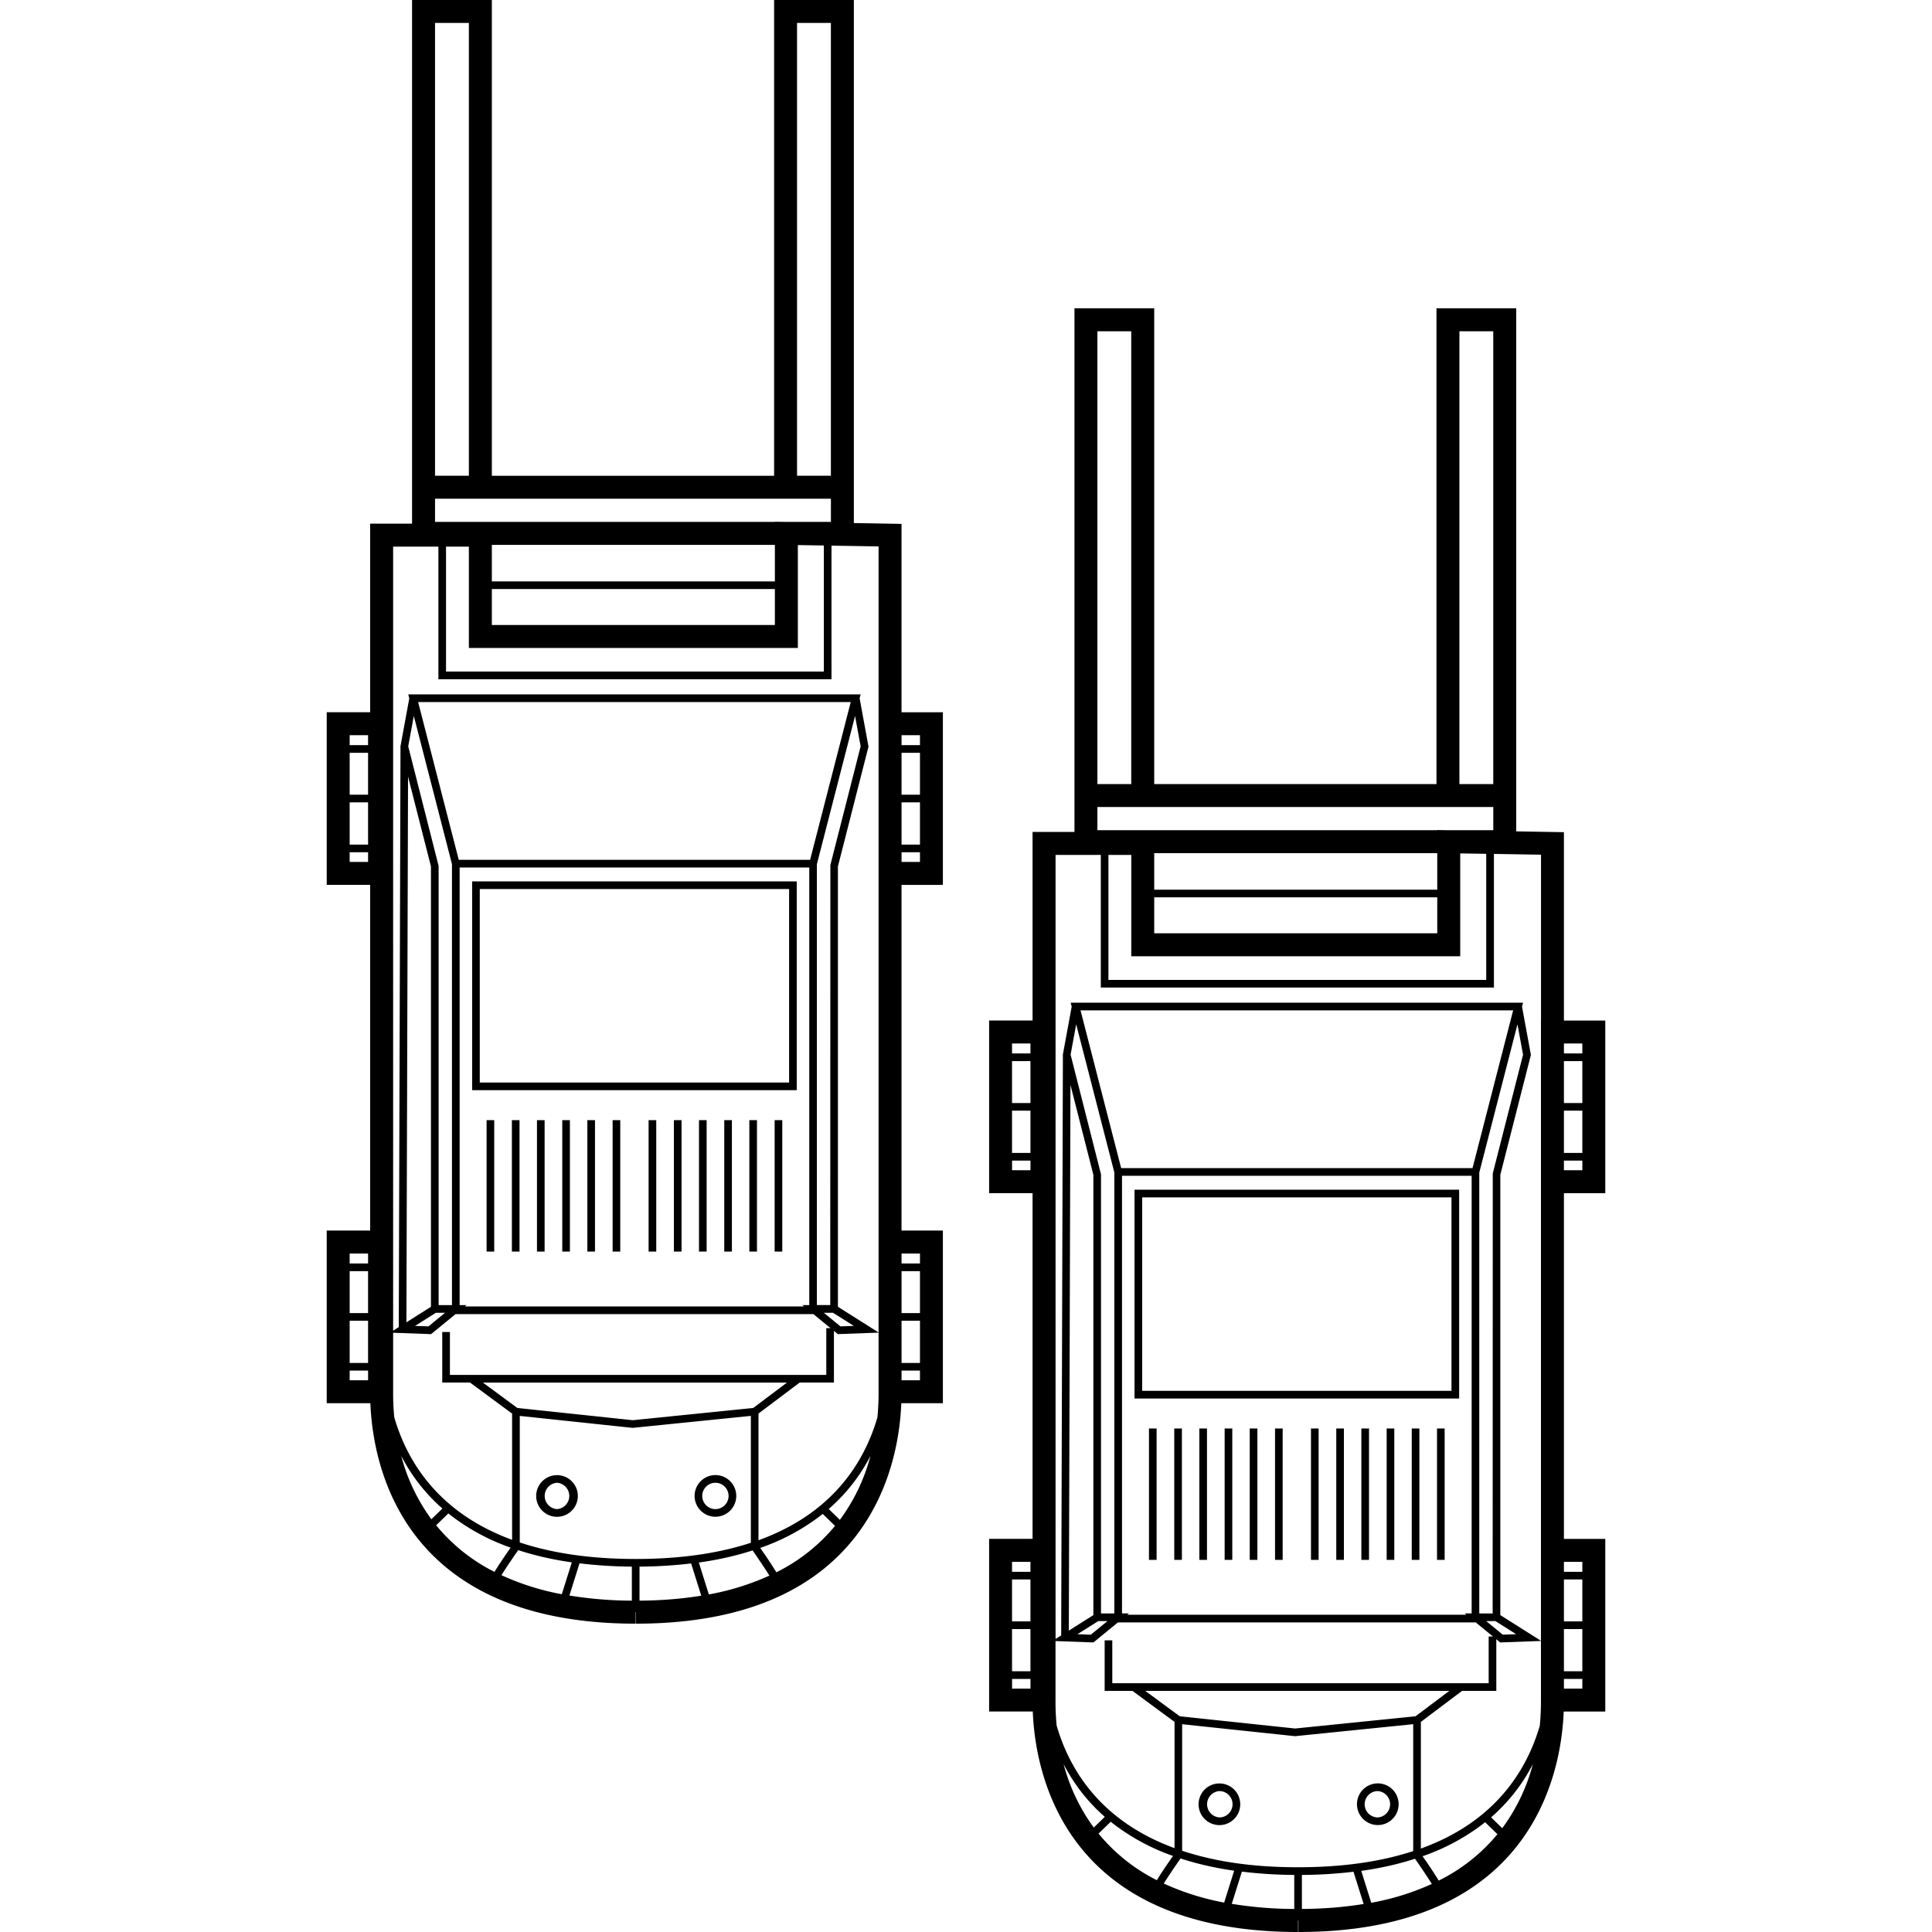 <svg version="1.1" id="Layer_1" xmlns="http://www.w3.org/2000/svg" x="0" y="0" viewBox="0 0 64 64" xml:space="preserve"><path d="M29.865 17.354l-1.58-.027V0h-2.642v15.761h-9.35V0H13.65v17.347h-1.388v6.246h-1.439v5.719h1.439v11.452h-1.439v5.719h1.446c.082 2.074 1.061 7.303 8.789 7.303v-.38h.01v.38c7.728 0 8.707-5.229 8.789-7.303h1.377v-5.719h-1.37V29.313h1.37v-5.719h-1.37v-6.24zm0 9.226h.61v1.399h-.61V26.58zm0-.254v-1.389h.61v1.389h-.61zm-4.739 24.697v-4.197l1.364-1.027h1.135v-1.711l.129.106 1.35-.049v2.018c0 .231-.011.498-.038.787-.438 1.505-1.494 3.188-3.94 4.073zm3.71-2.797a6.24 6.24 0 0 1-1.014 2.121l-.37-.359a5.928 5.928 0 0 0 1.384-1.762zm-5.942 3.565l.336 1.068c-.616.101-1.295.159-2.045.165v-1.127c.615-.005 1.18-.043 1.709-.106zm.256-.03c.659-.092 1.248-.23 1.781-.401.212.304.428.626.556.834a8.504 8.504 0 0 1-2.006.624l-.331-1.057zm-2.218 1.263a13.198 13.198 0 0 1-2.07-.17l.335-1.067c.536.065 1.11.105 1.734.11v1.127zm-2.322-.213a8.498 8.498 0 0 1-1.999-.631c.131-.21.345-.53.555-.83.531.173 1.119.312 1.776.405l-.332 1.056zm-5.549-5.86a8.2 8.2 0 0 1-.038-.787v-2.015l1.257.046.81-.663h11.854l.569.465h-.141v1.549H14.904v-1.421h-.254v1.674h.929l-.003.004 1.388 1.024v4.182c-2.419-.888-3.467-2.562-3.903-4.058zm1.594 3.021l-.365.355a6.232 6.232 0 0 1-.999-2.1 5.923 5.923 0 0 0 1.364 1.745zm-2.462-6.475h-.61v-1.389h.61v1.389zm0 .254v1.399h-.61v-1.399h.61zm16.911-20.158v20.546l-1.347-.85V28.703l1.013-3.971-.294-1.599.034-.131H13.524l.034.131-.294 1.599.003.011-.057 19.219-.187.118V18.108h1.499v4.393h13.022v-4.426l1.56.026v5.492zm-2.524 19.64l.054.045H15.4l.054-.045h-.228V28.736h11.582v14.497h-.228zm-12.05 0V28.687l-1.007-3.964.185-1.006 1.264 4.908v14.608h-.442zm-.254-14.53V43.29l-.813.513.054-18.077.759 2.977zm.164 14.784h.304l-.551.451-.443-.016.69-.435zm12.396-15.005H15.197l-1.346-5.226h14.331l-1.346 5.226zm.225.143l1.264-4.908.185 1.006-1.003 3.932-.004 14.577h-.443V28.625zm.533 14.862l.689.435-.443.016-.551-.451h.305zM14.775 18.108h.757v3.356H26.43v-3.408l.861.014v4.177H14.775v-4.139zm10.894 2.596h-9.376v-1.192h9.376v1.192zm0-1.445h-9.376V18.05h9.376v1.209zm-13.476 7.067h-.61v-1.389h.61v1.389zm0 .254v1.399h-.61V26.58h.61zm4.946 20.061l-1.141-.841h10.071l-1.117.841-3.99.405-3.823-.405zM26.403.76h1.121v15h-1.121v-15zm-11.992 0h1.121v15h-1.121v-15zm1.882 15.761h11.232v.768h-1.474l-.381-.006v.006H14.411v-.768h1.882zm-4.1 7.833v.33h-.61v-.33h.61zm-.61 4.198v-.32h.61v.32h-.61zm.61 12.973v.33h-.61v-.33h.61zm-.61 4.198v-.32h.61v.32h-.61zm2.865 4.804l.404-.392a7.038 7.038 0 0 0 2.063 1.132c-.273.392-.437.642-.534.804a5.937 5.937 0 0 1-1.933-1.544zm2.77.569v-4.192l3.73.395.013.001 3.912-.397v4.204c-1.023.334-2.271.536-3.804.536h-.01c-1.551 0-2.812-.206-3.841-.547zm8.5.988a14.465 14.465 0 0 0-.536-.807 7.094 7.094 0 0 0 2.073-1.126l.407.396a5.946 5.946 0 0 1-1.944 1.537zm4.147-9.976h.61v1.389h-.61v-1.389zm0 1.643h.61v1.399h-.61v-1.399zm0 1.972v-.32h.61v.32h-.61zm.61-4.198v.33h-.61v-.33h.61zm-.61-12.973v-.32h.61v.32h-.61zm.61-4.198v.33h-.61v-.33h.61z"/><path d="M16.119 37.107h.253v4.353h-.253zm.838 0h.253v4.353h-.253zm.831 0h.253v4.353h-.253zm.838 0h.253v4.353h-.253zm.831 0h.253v4.353h-.253zm.837 0h.253v4.353h-.253zm.76-7.91H15.64v6.916h10.753v-6.916h-5.339zm5.086.254v6.409H15.893v-6.409H26.14zm-.479 7.656h.253v4.353h-.253zm-.838 0h.253v4.353h-.253zm-.831 0h.253v4.353h-.253zm-.837 0h.253v4.353h-.253zm-.831 0h.253v4.353h-.253zm-.838 0h.253v4.353h-.253zm-3.035 11.759a.69.69 0 1 0 .001 1.38.69.69 0 0 0-.001-1.38zm0 1.125a.437.437 0 0 1 0-.872.437.437 0 0 1 0 .872zm5.249.253a.69.69 0 1 0-.001-1.38.69.69 0 0 0 .001 1.38zm0-1.125a.436.436 0 1 1-.002.872.436.436 0 0 1 .002-.872zm29.477-9.593v-5.719h-1.37v-6.24l-1.58-.027V10.213h-2.642v15.761h-9.35V10.213h-2.642V27.56h-1.388v6.246h-1.439v5.719h1.439v11.452h-1.439v5.719h1.446c.082 2.075 1.06 7.304 8.789 7.304v-.38h.01V64c7.728 0 8.707-5.229 8.789-7.303h1.377v-5.719h-1.37V39.526h1.37zm-1.37-.76v-.32h.61v.32h-.61zm0-3.616h.61v1.389h-.61V35.15zm0 1.643h.61v1.399h-.61v-1.399zm.61-2.226v.33h-.61v-.33h.61zm-5.349 26.669V57.04l1.364-1.027h1.135v-1.711l.129.106 1.35-.049v2.018c0 .231-.011.498-.038.787-.438 1.504-1.494 3.188-3.94 4.072zm3.71-2.796a6.24 6.24 0 0 1-1.014 2.121l-.37-.359a5.937 5.937 0 0 0 1.384-1.762zm-5.942 3.564l.336 1.068c-.616.101-1.295.159-2.045.165V62.11a15.198 15.198 0 0 0 1.709-.106zm.257-.029c.659-.092 1.248-.23 1.781-.401.212.304.428.626.557.834a8.504 8.504 0 0 1-2.006.624l-.332-1.057zm-2.219 1.262a13.198 13.198 0 0 1-2.07-.17L41.139 62c.536.065 1.11.105 1.735.11v1.127zm-2.322-.212a8.507 8.507 0 0 1-2-.631c.131-.21.345-.53.555-.83.531.173 1.119.312 1.776.405l-.331 1.056zm-5.549-5.861a8.2 8.2 0 0 1-.038-.787v-2.015l1.257.046.81-.663h11.854l.569.465h-.141v1.549H36.846v-1.421h-.253v1.674h.929l-.003.004 1.389 1.024v4.182c-2.421-.888-3.469-2.562-3.905-4.058zm1.595 3.021l-.365.355a6.236 6.236 0 0 1-.999-2.099c.316.61.755 1.211 1.364 1.744zm-2.463-6.474h-.61v-1.389h.61v1.389zm0 .253v1.399h-.61v-1.399h.61zm16.911-20.157v20.546l-1.346-.85V38.916l1.006-3.944.007-.027-.294-1.599.034-.131H35.467l.034.131-.294 1.599.003.011-.057 19.219-.186.118V28.321h1.499v4.393h13.022v-4.426l1.56.026v5.493zm-2.524 19.639l.054.045H37.342l.054-.045h-.228V38.949H48.75v14.497h-.228zm-12.05 0V38.901l-1.007-3.964.185-1.006 1.264 4.908v14.608h-.442zm-.253-14.53v14.587l-.813.513.054-18.077.759 2.977zm.163 14.784h.304l-.551.451-.443-.016.69-.435zm12.397-15.004H37.14l-1.346-5.226h14.331l-1.346 5.226zm.225.143l1.264-4.907.185 1.006-1.003 3.933-.004 14.577h-.443V38.839zm.532 14.861l.689.435-.443.016-.55-.451h.304zM36.718 28.321h.757v3.356h10.897V28.27l.861.014v4.177H36.718v-4.14zm10.893 2.596h-9.376v-1.192h9.376v1.192zm0-1.445h-9.376v-1.209h9.376v1.209zM34.135 36.54h-.61v-1.39h.61v1.39zm0 .253v1.399h-.61v-1.399h.61zm4.946 20.061l-1.142-.841H48.01l-1.118.841-3.99.405-3.821-.405zm9.264-45.88h1.121v15h-1.121v-15zm-11.992 0h1.121v15h-1.121v-15zm1.882 15.76h11.232v.768h-1.474l-.381-.006v.006H36.353v-.768h1.882zm-4.1 7.833v.33h-.61v-.33h.61zm-.609 4.199v-.32h.61v.32h-.61zm.609 12.972v.33h-.61v-.33h.61zm-.609 4.199v-.32h.61v.32h-.61zm2.864 4.803l.404-.392a7.038 7.038 0 0 0 2.063 1.132c-.273.392-.437.642-.534.804a5.924 5.924 0 0 1-1.933-1.544zm2.77.569v-4.192l3.729.395.013.001 3.912-.397v4.204c-1.023.334-2.271.535-3.804.535H43c-1.55.002-2.81-.204-3.84-.546zm8.5.988a14.465 14.465 0 0 0-.536-.807 7.094 7.094 0 0 0 2.073-1.126l.407.396a5.912 5.912 0 0 1-1.944 1.537zm4.147-9.976h.61v1.389h-.61v-1.389zm0 1.643h.61v1.399h-.61v-1.399zm0 1.973v-.32h.61v.32h-.61zm.61-4.199v.33h-.61v-.33h.61z"/><path d="M38.061 47.32h.253v4.353h-.253zm.838 0h.253v4.353h-.253zm.831 0h.253v4.353h-.253zm.838 0h.253v4.353h-.253zm.831 0h.253v4.353h-.253zm.838 0h.253v4.353h-.253zm.759-7.909h-5.413v6.916h10.753v-6.916h-5.34zm5.086.253v6.409H37.836v-6.409h10.246zm-.479 7.656h.253v4.353h-.253zm-.837 0h.253v4.353h-.253zm-.831 0h.253v4.353h-.253zm-.838 0h.253v4.353h-.253zm-.831 0h.253v4.353h-.253zm-.838 0h.253v4.353h-.253zm-3.034 11.759a.69.69 0 1 0 .001 1.38.69.69 0 0 0-.001-1.38zm0 1.125a.437.437 0 0 1 0-.872.436.436 0 0 1 0 .872zm5.248.253a.69.69 0 1 0-.001-1.38.69.69 0 0 0 .001 1.38zm0-1.125a.437.437 0 0 1 0 .872.436.436 0 0 1 0-.872z"/></svg>
